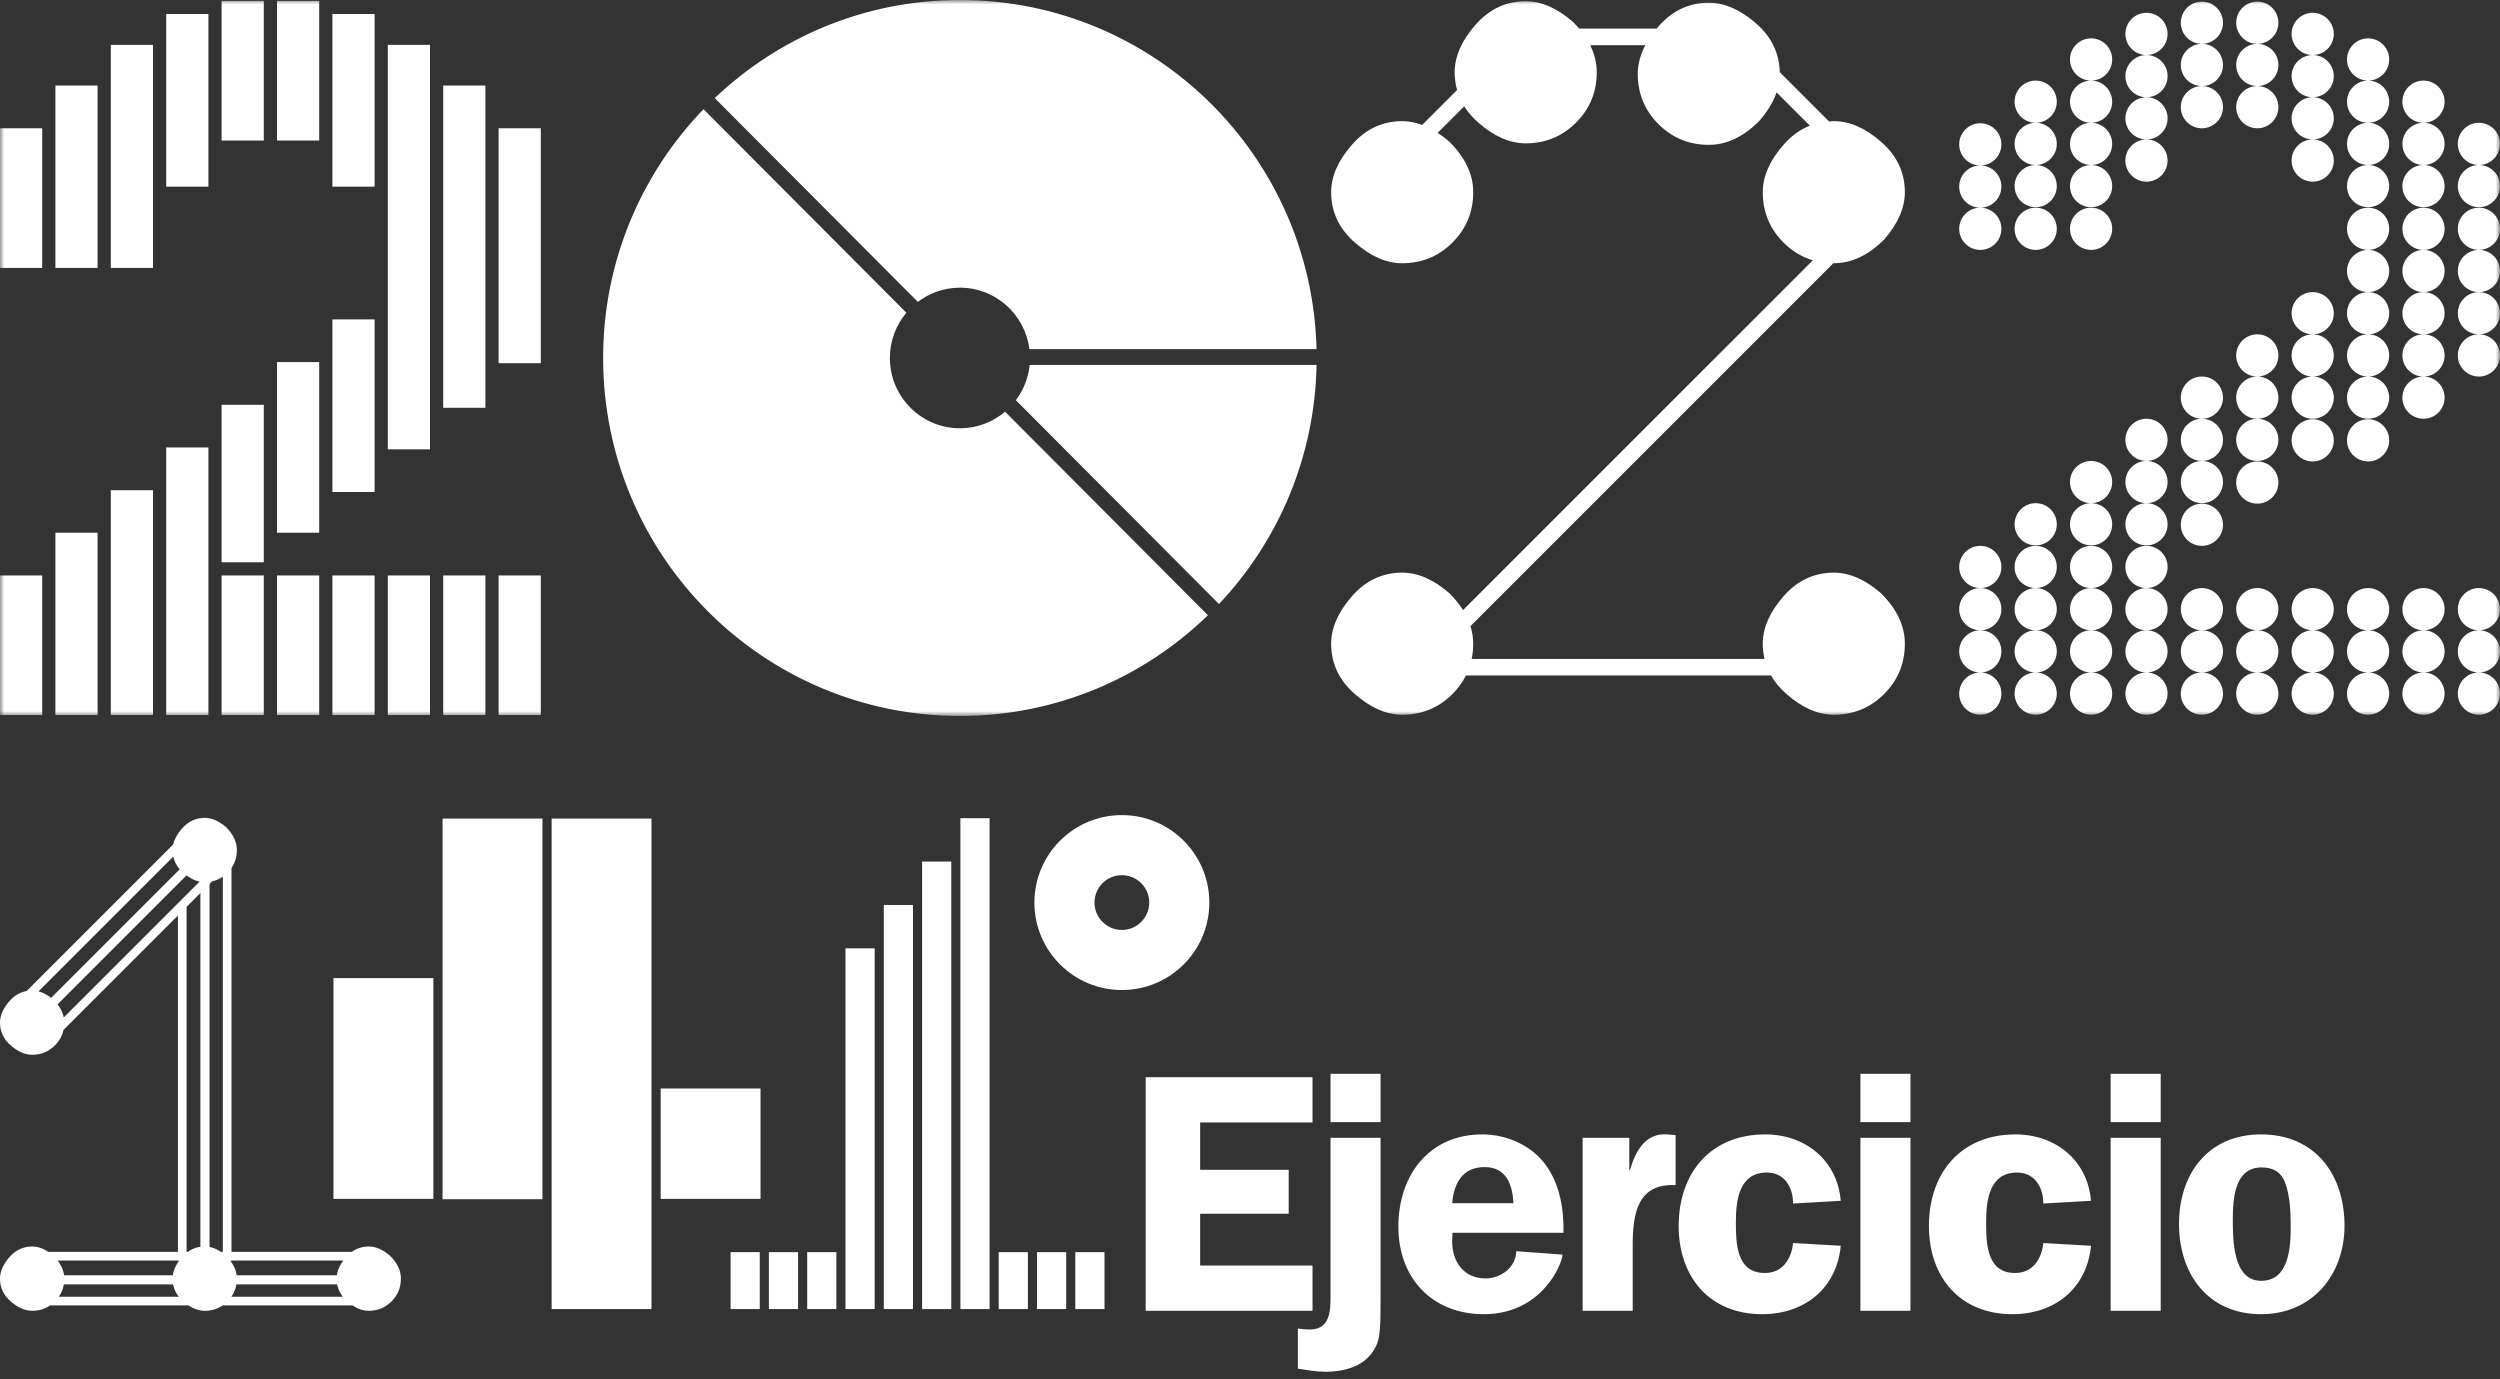 <?xml version="1.0" encoding="UTF-8"?>
<svg width="290px" height="160px" viewBox="0 0 290 160" version="1.1" xmlns="http://www.w3.org/2000/svg" xmlns:xlink="http://www.w3.org/1999/xlink">
    <rect x="0" y="0" width="290" height="160" fill="#333333" stroke="none"/>
    <title>Group 16</title>
    <defs>
        <polygon id="path-1" points="0 0 290 0 290 83.052 0 83.052"></polygon>
    </defs>
    <g id="Page-1" stroke="none" stroke-width="1" fill="none" fill-rule="evenodd">
        <g id="Group-16">
            <g id="Group-8">
                <g id="Group-3">
                    <mask id="mask-2" fill="white">
                        <use xlink:href="#path-1"></use>
                    </mask>
                    <g id="Clip-2"></g>
                    <path d="M287.552,73.112 C286.2,73.112 285.104,74.21 285.104,75.561 C285.104,76.913 286.2,78.008 287.552,78.008 C288.904,78.008 290,76.913 290,75.561 C290,74.21 288.904,73.112 287.552,73.112 L287.552,73.112 Z M287.552,78.008 C286.2,78.008 285.104,79.106 285.104,80.457 C285.104,81.811 286.2,82.906 287.552,82.906 C288.904,82.906 290,81.811 290,80.457 C290,79.106 288.904,78.008 287.552,78.008 L287.552,78.008 Z M287.552,73.112 C288.904,73.112 290,72.017 290,70.665 C290,69.314 288.904,68.216 287.552,68.216 C286.2,68.216 285.104,69.314 285.104,70.665 C285.104,72.017 286.2,73.112 287.552,73.112 L287.552,73.112 Z M287.552,38.782 C286.2,38.782 285.104,39.879 285.104,41.23 C285.104,42.584 286.2,43.678 287.552,43.678 C288.904,43.678 290,42.584 290,41.23 C290,39.879 288.904,38.782 287.552,38.782 L287.552,38.782 Z M287.552,38.782 C288.904,38.782 290,37.687 290,36.334 C290,34.983 288.904,33.886 287.552,33.886 C286.2,33.886 285.104,34.983 285.104,36.334 C285.104,37.687 286.2,38.782 287.552,38.782 L287.552,38.782 Z M287.552,33.886 C288.904,33.886 290,32.791 290,31.438 C290,30.087 288.904,28.989 287.552,28.989 C286.2,28.989 285.104,30.087 285.104,31.438 C285.104,32.791 286.2,33.886 287.552,33.886 L287.552,33.886 Z M287.552,28.989 C288.904,28.989 290,27.895 290,26.541 C290,25.189 288.904,24.093 287.552,24.093 C286.2,24.093 285.104,25.189 285.104,26.541 C285.104,27.895 286.2,28.989 287.552,28.989 L287.552,28.989 Z M287.552,19.14 C286.2,19.14 285.104,20.236 285.104,21.588 C285.104,22.941 286.2,24.035 287.552,24.035 C288.904,24.035 290,22.941 290,21.588 C290,20.236 288.904,19.14 287.552,19.14 L287.552,19.14 Z M287.552,19.14 C288.904,19.14 290,18.044 290,16.692 C290,15.341 288.904,14.243 287.552,14.243 C286.2,14.243 285.104,15.341 285.104,16.692 C285.104,18.044 286.2,19.14 287.552,19.14 L287.552,19.14 Z M281.126,78.008 C279.773,78.008 278.678,79.106 278.678,80.457 C278.678,81.811 279.773,82.906 281.126,82.906 C282.478,82.906 283.573,81.811 283.573,80.457 C283.573,79.106 282.478,78.008 281.126,78.008 L281.126,78.008 Z M281.126,78.008 C282.478,78.008 283.573,76.913 283.573,75.561 C283.573,74.21 282.478,73.112 281.126,73.112 C279.773,73.112 278.678,74.21 278.678,75.561 C278.678,76.913 279.773,78.008 281.126,78.008 L281.126,78.008 Z M281.126,73.112 C282.478,73.112 283.573,72.017 283.573,70.665 C283.573,69.314 282.478,68.216 281.126,68.216 C279.773,68.216 278.678,69.314 278.678,70.665 C278.678,72.017 279.773,73.112 281.126,73.112 L281.126,73.112 Z M281.126,43.678 C279.773,43.678 278.678,44.775 278.678,46.127 C278.678,47.48 279.773,48.575 281.126,48.575 C282.478,48.575 283.573,47.48 283.573,46.127 C283.573,44.775 282.478,43.678 281.126,43.678 L281.126,43.678 Z M281.126,43.678 C282.478,43.678 283.573,42.584 283.573,41.23 C283.573,39.879 282.478,38.782 281.126,38.782 C279.773,38.782 278.678,39.879 278.678,41.23 C278.678,42.584 279.773,43.678 281.126,43.678 L281.126,43.678 Z M281.126,38.782 C282.478,38.782 283.573,37.687 283.573,36.334 C283.573,34.983 282.478,33.886 281.126,33.886 C279.773,33.886 278.678,34.983 278.678,36.334 C278.678,37.687 279.773,38.782 281.126,38.782 L281.126,38.782 Z M281.126,33.886 C282.478,33.886 283.573,32.791 283.573,31.438 C283.573,30.087 282.478,28.989 281.126,28.989 C279.773,28.989 278.678,30.087 278.678,31.438 C278.678,32.791 279.773,33.886 281.126,33.886 L281.126,33.886 Z M281.126,28.989 C282.478,28.989 283.573,27.895 283.573,26.541 C283.573,25.189 282.478,24.093 281.126,24.093 C279.773,24.093 278.678,25.189 278.678,26.541 C278.678,27.895 279.773,28.989 281.126,28.989 L281.126,28.989 Z M281.126,19.14 C279.773,19.14 278.678,20.236 278.678,21.588 C278.678,22.941 279.773,24.035 281.126,24.035 C282.478,24.035 283.573,22.941 283.573,21.588 C283.573,20.236 282.478,19.14 281.126,19.14 L281.126,19.14 Z M281.126,19.14 C282.478,19.14 283.573,18.044 283.573,16.692 C283.573,15.341 282.478,14.243 281.126,14.243 C279.773,14.243 278.678,15.341 278.678,16.692 C278.678,18.044 279.773,19.14 281.126,19.14 L281.126,19.14 Z M281.126,14.243 C282.478,14.243 283.573,13.149 283.573,11.796 C283.573,10.444 282.478,9.348 281.126,9.348 C279.773,9.348 278.678,10.444 278.678,11.796 C278.678,13.149 279.773,14.243 281.126,14.243 L281.126,14.243 Z M274.699,78.008 C273.347,78.008 272.251,79.106 272.251,80.457 C272.251,81.811 273.347,82.906 274.699,82.906 C276.051,82.906 277.147,81.811 277.147,80.457 C277.147,79.106 276.051,78.008 274.699,78.008 L274.699,78.008 Z M274.699,78.008 C276.051,78.008 277.147,76.913 277.147,75.561 C277.147,74.21 276.051,73.112 274.699,73.112 C273.347,73.112 272.251,74.21 272.251,75.561 C272.251,76.913 273.347,78.008 274.699,78.008 L274.699,78.008 Z M274.699,73.112 C276.051,73.112 277.147,72.017 277.147,70.665 C277.147,69.314 276.051,68.216 274.699,68.216 C273.347,68.216 272.251,69.314 272.251,70.665 C272.251,72.017 273.347,73.112 274.699,73.112 L274.699,73.112 Z M277.147,51.08 C277.147,49.728 276.051,48.632 274.699,48.632 C273.347,48.632 272.251,49.728 272.251,51.08 C272.251,52.432 273.347,53.528 274.699,53.528 C276.051,53.528 277.147,52.432 277.147,51.08 L277.147,51.08 Z M274.699,43.678 C273.347,43.678 272.251,44.775 272.251,46.127 C272.251,47.48 273.347,48.575 274.699,48.575 C276.051,48.575 277.147,47.48 277.147,46.127 C277.147,44.775 276.051,43.678 274.699,43.678 L274.699,43.678 Z M274.699,43.678 C276.051,43.678 277.147,42.584 277.147,41.23 C277.147,39.879 276.051,38.782 274.699,38.782 C273.347,38.782 272.251,39.879 272.251,41.23 C272.251,42.584 273.347,43.678 274.699,43.678 L274.699,43.678 Z M274.699,38.782 C276.051,38.782 277.147,37.687 277.147,36.334 C277.147,34.983 276.051,33.886 274.699,33.886 C273.347,33.886 272.251,34.983 272.251,36.334 C272.251,37.687 273.347,38.782 274.699,38.782 L274.699,38.782 Z M274.699,33.886 C276.051,33.886 277.147,32.791 277.147,31.438 C277.147,30.087 276.051,28.989 274.699,28.989 C273.347,28.989 272.251,30.087 272.251,31.438 C272.251,32.791 273.347,33.886 274.699,33.886 L274.699,33.886 Z M274.699,28.989 C276.051,28.989 277.147,27.895 277.147,26.541 C277.147,25.189 276.051,24.093 274.699,24.093 C273.347,24.093 272.251,25.189 272.251,26.541 C272.251,27.895 273.347,28.989 274.699,28.989 L274.699,28.989 Z M274.699,19.14 C273.347,19.14 272.251,20.236 272.251,21.588 C272.251,22.941 273.347,24.035 274.699,24.035 C276.051,24.035 277.147,22.941 277.147,21.588 C277.147,20.236 276.051,19.14 274.699,19.14 L274.699,19.14 Z M274.699,19.14 C276.051,19.14 277.147,18.044 277.147,16.692 C277.147,15.341 276.051,14.243 274.699,14.243 C273.347,14.243 272.251,15.341 272.251,16.692 C272.251,18.044 273.347,19.14 274.699,19.14 L274.699,19.14 Z M274.699,14.243 C276.051,14.243 277.147,13.149 277.147,11.796 C277.147,10.444 276.051,9.348 274.699,9.348 C273.347,9.348 272.251,10.444 272.251,11.796 C272.251,13.149 273.347,14.243 274.699,14.243 L274.699,14.243 Z M274.699,9.348 C276.051,9.348 277.147,8.252 277.147,6.899 C277.147,5.548 276.051,4.45 274.699,4.45 C273.347,4.45 272.251,5.548 272.251,6.899 C272.251,8.252 273.347,9.348 274.699,9.348 L274.699,9.348 Z M268.272,78.008 C266.92,78.008 265.825,79.106 265.825,80.457 C265.825,81.811 266.92,82.906 268.272,82.906 C269.625,82.906 270.72,81.811 270.72,80.457 C270.72,79.106 269.625,78.008 268.272,78.008 L268.272,78.008 Z M268.272,78.008 C269.625,78.008 270.72,76.913 270.72,75.561 C270.72,74.21 269.625,73.112 268.272,73.112 C266.92,73.112 265.825,74.21 265.825,75.561 C265.825,76.913 266.92,78.008 268.272,78.008 L268.272,78.008 Z M268.272,73.112 C269.625,73.112 270.72,72.017 270.72,70.665 C270.72,69.314 269.625,68.216 268.272,68.216 C266.92,68.216 265.825,69.314 265.825,70.665 C265.825,72.017 266.92,73.112 268.272,73.112 L268.272,73.112 Z M270.72,51.08 C270.72,49.728 269.625,48.632 268.272,48.632 C266.92,48.632 265.825,49.728 265.825,51.08 C265.825,52.432 266.92,53.528 268.272,53.528 C269.625,53.528 270.72,52.432 270.72,51.08 L270.72,51.08 Z M268.272,43.678 C266.92,43.678 265.825,44.775 265.825,46.127 C265.825,47.48 266.92,48.575 268.272,48.575 C269.625,48.575 270.72,47.48 270.72,46.127 C270.72,44.775 269.625,43.678 268.272,43.678 L268.272,43.678 Z M268.272,43.678 C269.625,43.678 270.72,42.584 270.72,41.23 C270.72,39.879 269.625,38.782 268.272,38.782 C266.92,38.782 265.825,39.879 265.825,41.23 C265.825,42.584 266.92,43.678 268.272,43.678 L268.272,43.678 Z M268.272,38.782 C269.625,38.782 270.72,37.687 270.72,36.334 C270.72,34.983 269.625,33.886 268.272,33.886 C266.92,33.886 265.825,34.983 265.825,36.334 C265.825,37.687 266.92,38.782 268.272,38.782 L268.272,38.782 Z M268.272,16.175 C266.92,16.175 265.825,17.273 265.825,18.625 C265.825,19.977 266.92,21.073 268.272,21.073 C269.625,21.073 270.72,19.977 270.72,18.625 C270.72,17.273 269.625,16.175 268.272,16.175 L268.272,16.175 Z M268.272,16.175 C269.625,16.175 270.72,15.081 270.72,13.727 C270.72,12.377 269.625,11.28 268.272,11.28 C266.92,11.28 265.825,12.377 265.825,13.727 C265.825,15.081 266.92,16.175 268.272,16.175 L268.272,16.175 Z M268.272,11.28 C269.625,11.28 270.72,10.184 270.72,8.832 C270.72,7.481 269.625,6.383 268.272,6.383 C266.92,6.383 265.825,7.481 265.825,8.832 C265.825,10.184 266.92,11.28 268.272,11.28 L268.272,11.28 Z M268.272,6.383 C269.625,6.383 270.72,5.288 270.72,3.936 C270.72,2.583 269.625,1.486 268.272,1.486 C266.92,1.486 265.825,2.583 265.825,3.936 C265.825,5.288 266.92,6.383 268.272,6.383 L268.272,6.383 Z M261.846,78.008 C260.494,78.008 259.398,79.106 259.398,80.457 C259.398,81.811 260.494,82.906 261.846,82.906 C263.198,82.906 264.294,81.811 264.294,80.457 C264.294,79.106 263.198,78.008 261.846,78.008 L261.846,78.008 Z M261.846,78.008 C263.198,78.008 264.294,76.913 264.294,75.561 C264.294,74.21 263.198,73.112 261.846,73.112 C260.494,73.112 259.398,74.21 259.398,75.561 C259.398,76.913 260.494,78.008 261.846,78.008 L261.846,78.008 Z M261.846,73.112 C263.198,73.112 264.294,72.017 264.294,70.665 C264.294,69.314 263.198,68.216 261.846,68.216 C260.494,68.216 259.398,69.314 259.398,70.665 C259.398,72.017 260.494,73.112 261.846,73.112 L261.846,73.112 Z M264.294,55.975 C264.294,54.624 263.198,53.528 261.846,53.528 C260.494,53.528 259.398,54.624 259.398,55.975 C259.398,57.328 260.494,58.423 261.846,58.423 C263.198,58.423 264.294,57.328 264.294,55.975 L264.294,55.975 Z M261.846,48.575 C260.494,48.575 259.398,49.672 259.398,51.023 C259.398,52.376 260.494,53.471 261.846,53.471 C263.198,53.471 264.294,52.376 264.294,51.023 C264.294,49.672 263.198,48.575 261.846,48.575 L261.846,48.575 Z M261.846,48.575 C263.198,48.575 264.294,47.48 264.294,46.127 C264.294,44.775 263.198,43.678 261.846,43.678 C260.494,43.678 259.398,44.775 259.398,46.127 C259.398,47.48 260.494,48.575 261.846,48.575 L261.846,48.575 Z M261.846,43.678 C263.198,43.678 264.294,42.584 264.294,41.23 C264.294,39.879 263.198,38.782 261.846,38.782 C260.494,38.782 259.398,39.879 259.398,41.23 C259.398,42.584 260.494,43.678 261.846,43.678 L261.846,43.678 Z M261.846,9.982 C260.494,9.982 259.398,11.079 259.398,12.431 C259.398,13.784 260.494,14.88 261.846,14.88 C263.198,14.88 264.294,13.784 264.294,12.431 C264.294,11.079 263.198,9.982 261.846,9.982 L261.846,9.982 Z M261.846,9.982 C263.198,9.982 264.294,8.889 264.294,7.535 C264.294,6.184 263.198,5.087 261.846,5.087 C260.494,5.087 259.398,6.184 259.398,7.535 C259.398,8.889 260.494,9.982 261.846,9.982 L261.846,9.982 Z M261.846,5.087 C263.198,5.087 264.294,3.991 264.294,2.639 C264.294,1.288 263.198,0.191 261.846,0.191 C260.494,0.191 259.398,1.288 259.398,2.639 C259.398,3.991 260.494,5.087 261.846,5.087 L261.846,5.087 Z M255.419,78.008 C254.067,78.008 252.972,79.106 252.972,80.457 C252.972,81.811 254.067,82.906 255.419,82.906 C256.772,82.906 257.867,81.811 257.867,80.457 C257.867,79.106 256.772,78.008 255.419,78.008 L255.419,78.008 Z M255.419,78.008 C256.772,78.008 257.867,76.913 257.867,75.561 C257.867,74.21 256.772,73.112 255.419,73.112 C254.067,73.112 252.972,74.21 252.972,75.561 C252.972,76.913 254.067,78.008 255.419,78.008 L255.419,78.008 Z M255.419,73.112 C256.772,73.112 257.867,72.017 257.867,70.665 C257.867,69.314 256.772,68.216 255.419,68.216 C254.067,68.216 252.972,69.314 252.972,70.665 C252.972,72.017 254.067,73.112 255.419,73.112 L255.419,73.112 Z M257.867,60.873 C257.867,59.52 256.772,58.423 255.419,58.423 C254.067,58.423 252.972,59.52 252.972,60.873 C252.972,62.225 254.067,63.319 255.419,63.319 C256.772,63.319 257.867,62.225 257.867,60.873 L257.867,60.873 Z M255.419,53.471 C254.067,53.471 252.972,54.568 252.972,55.919 C252.972,57.272 254.067,58.367 255.419,58.367 C256.772,58.367 257.867,57.272 257.867,55.919 C257.867,54.568 256.772,53.471 255.419,53.471 L255.419,53.471 Z M255.419,53.471 C256.772,53.471 257.867,52.376 257.867,51.023 C257.867,49.672 256.772,48.575 255.419,48.575 C254.067,48.575 252.972,49.672 252.972,51.023 C252.972,52.376 254.067,53.471 255.419,53.471 L255.419,53.471 Z M255.419,48.575 C256.772,48.575 257.867,47.48 257.867,46.127 C257.867,44.775 256.772,43.678 255.419,43.678 C254.067,43.678 252.972,44.775 252.972,46.127 C252.972,47.48 254.067,48.575 255.419,48.575 L255.419,48.575 Z M255.419,9.982 C254.067,9.982 252.972,11.079 252.972,12.431 C252.972,13.784 254.067,14.88 255.419,14.88 C256.772,14.88 257.867,13.784 257.867,12.431 C257.867,11.079 256.772,9.982 255.419,9.982 L255.419,9.982 Z M255.419,9.982 C256.772,9.982 257.867,8.889 257.867,7.535 C257.867,6.184 256.772,5.087 255.419,5.087 C254.067,5.087 252.972,6.184 252.972,7.535 C252.972,8.889 254.067,9.982 255.419,9.982 L255.419,9.982 Z M255.419,5.087 C256.772,5.087 257.867,3.991 257.867,2.639 C257.867,1.288 256.772,0.191 255.419,0.191 C254.067,0.191 252.972,1.288 252.972,2.639 C252.972,3.991 254.067,5.087 255.419,5.087 L255.419,5.087 Z M248.993,78.008 C247.641,78.008 246.545,79.106 246.545,80.457 C246.545,81.811 247.641,82.906 248.993,82.906 C250.345,82.906 251.441,81.811 251.441,80.457 C251.441,79.106 250.345,78.008 248.993,78.008 L248.993,78.008 Z M248.993,78.008 C250.345,78.008 251.441,76.913 251.441,75.561 C251.441,74.21 250.345,73.112 248.993,73.112 C247.641,73.112 246.545,74.21 246.545,75.561 C246.545,76.913 247.641,78.008 248.993,78.008 L248.993,78.008 Z M248.993,73.112 C250.345,73.112 251.441,72.017 251.441,70.665 C251.441,69.314 250.345,68.216 248.993,68.216 C247.641,68.216 246.545,69.314 246.545,70.665 C246.545,72.017 247.641,73.112 248.993,73.112 L248.993,73.112 Z M248.993,68.216 C250.345,68.216 251.441,67.121 251.441,65.769 C251.441,64.416 250.345,63.319 248.993,63.319 C247.641,63.319 246.545,64.416 246.545,65.769 C246.545,67.121 247.641,68.216 248.993,68.216 L248.993,68.216 Z M248.993,58.367 C247.641,58.367 246.545,59.464 246.545,60.816 C246.545,62.169 247.641,63.263 248.993,63.263 C250.345,63.263 251.441,62.169 251.441,60.816 C251.441,59.464 250.345,58.367 248.993,58.367 L248.993,58.367 Z M248.993,58.367 C250.345,58.367 251.441,57.272 251.441,55.919 C251.441,54.568 250.345,53.471 248.993,53.471 C247.641,53.471 246.545,54.568 246.545,55.919 C246.545,57.272 247.641,58.367 248.993,58.367 L248.993,58.367 Z M248.993,53.471 C250.345,53.471 251.441,52.376 251.441,51.023 C251.441,49.672 250.345,48.575 248.993,48.575 C247.641,48.575 246.545,49.672 246.545,51.023 C246.545,52.376 247.641,53.471 248.993,53.471 L248.993,53.471 Z M248.993,16.175 C247.641,16.175 246.545,17.273 246.545,18.625 C246.545,19.977 247.641,21.073 248.993,21.073 C250.345,21.073 251.441,19.977 251.441,18.625 C251.441,17.273 250.345,16.175 248.993,16.175 L248.993,16.175 Z M248.993,16.175 C250.345,16.175 251.441,15.081 251.441,13.727 C251.441,12.377 250.345,11.28 248.993,11.28 C247.641,11.28 246.545,12.377 246.545,13.727 C246.545,15.081 247.641,16.175 248.993,16.175 L248.993,16.175 Z M248.993,11.28 C250.345,11.28 251.441,10.184 251.441,8.832 C251.441,7.481 250.345,6.383 248.993,6.383 C247.641,6.383 246.545,7.481 246.545,8.832 C246.545,10.184 247.641,11.28 248.993,11.28 L248.993,11.28 Z M248.993,6.383 C250.345,6.383 251.441,5.288 251.441,3.936 C251.441,2.583 250.345,1.486 248.993,1.486 C247.641,1.486 246.545,2.583 246.545,3.936 C246.545,5.288 247.641,6.383 248.993,6.383 L248.993,6.383 Z M242.566,78.008 C241.214,78.008 240.119,79.106 240.119,80.457 C240.119,81.811 241.214,82.906 242.566,82.906 C243.919,82.906 245.014,81.811 245.014,80.457 C245.014,79.106 243.919,78.008 242.566,78.008 L242.566,78.008 Z M242.566,78.008 C243.919,78.008 245.014,76.913 245.014,75.561 C245.014,74.21 243.919,73.112 242.566,73.112 C241.214,73.112 240.119,74.21 240.119,75.561 C240.119,76.913 241.214,78.008 242.566,78.008 L242.566,78.008 Z M242.566,73.112 C243.919,73.112 245.014,72.017 245.014,70.665 C245.014,69.314 243.919,68.216 242.566,68.216 C241.214,68.216 240.119,69.314 240.119,70.665 C240.119,72.017 241.214,73.112 242.566,73.112 L242.566,73.112 Z M242.566,68.216 C243.919,68.216 245.014,67.121 245.014,65.769 C245.014,64.416 243.919,63.319 242.566,63.319 C241.214,63.319 240.119,64.416 240.119,65.769 C240.119,67.121 241.214,68.216 242.566,68.216 L242.566,68.216 Z M242.566,58.367 C241.214,58.367 240.119,59.464 240.119,60.816 C240.119,62.169 241.214,63.263 242.566,63.263 C243.919,63.263 245.014,62.169 245.014,60.816 C245.014,59.464 243.919,58.367 242.566,58.367 L242.566,58.367 Z M242.566,58.367 C243.919,58.367 245.014,57.272 245.014,55.919 C245.014,54.568 243.919,53.471 242.566,53.471 C241.214,53.471 240.119,54.568 240.119,55.919 C240.119,57.272 241.214,58.367 242.566,58.367 L242.566,58.367 Z M245.014,26.541 C245.014,25.189 243.919,24.093 242.566,24.093 C241.214,24.093 240.119,25.189 240.119,26.541 C240.119,27.895 241.214,28.989 242.566,28.989 C243.919,28.989 245.014,27.895 245.014,26.541 L245.014,26.541 Z M242.566,19.14 C241.214,19.14 240.119,20.236 240.119,21.588 C240.119,22.941 241.214,24.035 242.566,24.035 C243.919,24.035 245.014,22.941 245.014,21.588 C245.014,20.236 243.919,19.14 242.566,19.14 L242.566,19.14 Z M242.566,19.14 C243.919,19.14 245.014,18.044 245.014,16.692 C245.014,15.341 243.919,14.243 242.566,14.243 C241.214,14.243 240.119,15.341 240.119,16.692 C240.119,18.044 241.214,19.14 242.566,19.14 L242.566,19.14 Z M242.566,14.243 C243.919,14.243 245.014,13.149 245.014,11.796 C245.014,10.444 243.919,9.348 242.566,9.348 C241.214,9.348 240.119,10.444 240.119,11.796 C240.119,13.149 241.214,14.243 242.566,14.243 L242.566,14.243 Z M242.566,9.348 C243.919,9.348 245.014,8.252 245.014,6.899 C245.014,5.548 243.919,4.45 242.566,4.45 C241.214,4.45 240.119,5.548 240.119,6.899 C240.119,8.252 241.214,9.348 242.566,9.348 L242.566,9.348 Z M236.14,78.008 C234.788,78.008 233.692,79.106 233.692,80.457 C233.692,81.811 234.788,82.906 236.14,82.906 C237.492,82.906 238.588,81.811 238.588,80.457 C238.588,79.106 237.492,78.008 236.14,78.008 L236.14,78.008 Z M236.14,78.008 C237.492,78.008 238.588,76.913 238.588,75.561 C238.588,74.21 237.492,73.112 236.14,73.112 C234.788,73.112 233.692,74.21 233.692,75.561 C233.692,76.913 234.788,78.008 236.14,78.008 L236.14,78.008 Z M236.14,73.112 C237.492,73.112 238.588,72.017 238.588,70.665 C238.588,69.314 237.492,68.216 236.14,68.216 C234.788,68.216 233.692,69.314 233.692,70.665 C233.692,72.017 234.788,73.112 236.14,73.112 L236.14,73.112 Z M236.14,68.216 C237.492,68.216 238.588,67.121 238.588,65.769 C238.588,64.416 237.492,63.319 236.14,63.319 C234.788,63.319 233.692,64.416 233.692,65.769 C233.692,67.121 234.788,68.216 236.14,68.216 L236.14,68.216 Z M238.588,60.816 C238.588,59.464 237.492,58.367 236.14,58.367 C234.788,58.367 233.692,59.464 233.692,60.816 C233.692,62.169 234.788,63.263 236.14,63.263 C237.492,63.263 238.588,62.169 238.588,60.816 L238.588,60.816 Z M238.588,26.541 C238.588,25.189 237.492,24.093 236.14,24.093 C234.788,24.093 233.692,25.189 233.692,26.541 C233.692,27.895 234.788,28.989 236.14,28.989 C237.492,28.989 238.588,27.895 238.588,26.541 L238.588,26.541 Z M236.14,19.14 C234.788,19.14 233.692,20.236 233.692,21.588 C233.692,22.941 234.788,24.035 236.14,24.035 C237.492,24.035 238.588,22.941 238.588,21.588 C238.588,20.236 237.492,19.14 236.14,19.14 L236.14,19.14 Z M236.14,19.14 C237.492,19.14 238.588,18.044 238.588,16.692 C238.588,15.341 237.492,14.243 236.14,14.243 C234.788,14.243 233.692,15.341 233.692,16.692 C233.692,18.044 234.788,19.14 236.14,19.14 L236.14,19.14 Z M236.14,14.243 C237.492,14.243 238.588,13.149 238.588,11.796 C238.588,10.444 237.492,9.348 236.14,9.348 C234.788,9.348 233.692,10.444 233.692,11.796 C233.692,13.149 234.788,14.243 236.14,14.243 L236.14,14.243 Z M229.713,78.008 C228.361,78.008 227.266,79.106 227.266,80.457 C227.266,81.811 228.361,82.906 229.713,82.906 C231.066,82.906 232.161,81.811 232.161,80.457 C232.161,79.106 231.066,78.008 229.713,78.008 L229.713,78.008 Z M229.713,78.008 C231.066,78.008 232.161,76.913 232.161,75.561 C232.161,74.21 231.066,73.112 229.713,73.112 C228.361,73.112 227.266,74.21 227.266,75.561 C227.266,76.913 228.361,78.008 229.713,78.008 L229.713,78.008 Z M229.713,73.112 C231.066,73.112 232.161,72.017 232.161,70.665 C232.161,69.314 231.066,68.216 229.713,68.216 C228.361,68.216 227.266,69.314 227.266,70.665 C227.266,72.017 228.361,73.112 229.713,73.112 L229.713,73.112 Z M229.713,68.216 C231.066,68.216 232.161,67.121 232.161,65.769 C232.161,64.416 231.066,63.319 229.713,63.319 C228.361,63.319 227.266,64.416 227.266,65.769 C227.266,67.121 228.361,68.216 229.713,68.216 L229.713,68.216 Z M229.713,24.093 C228.361,24.093 227.266,25.189 227.266,26.541 C227.266,27.895 228.361,28.989 229.713,28.989 C231.066,28.989 232.161,27.895 232.161,26.541 C232.161,25.189 231.066,24.093 229.713,24.093 L229.713,24.093 Z M229.713,24.093 C231.066,24.093 232.161,22.997 232.161,21.645 C232.161,20.294 231.066,19.197 229.713,19.197 C228.361,19.197 227.266,20.294 227.266,21.645 C227.266,22.997 228.361,24.093 229.713,24.093 L229.713,24.093 Z M229.713,19.197 C231.066,19.197 232.161,18.102 232.161,16.748 C232.161,15.398 231.066,14.3 229.713,14.3 C228.361,14.3 227.266,15.398 227.266,16.748 C227.266,18.102 228.361,19.197 229.713,19.197 L229.713,19.197 Z M204.481,74.668 C204.481,75.281 204.552,75.868 204.683,76.433 L170.717,76.433 C170.832,75.868 170.894,75.281 170.894,74.668 C170.894,73.975 170.781,73.296 170.574,72.629 L212.67,30.532 C212.688,30.532 212.705,30.535 212.722,30.535 C214.782,30.535 216.724,29.617 218.56,27.788 C220.158,25.953 220.963,24.123 220.963,22.294 C220.963,20.003 220.046,18.055 218.216,16.457 C216.381,14.852 214.552,14.053 212.722,14.053 C212.533,14.053 212.35,14.069 212.165,14.082 L206.451,8.367 C206.4,6.162 205.492,4.277 203.715,2.724 C201.879,1.119 200.051,0.32 198.221,0.32 C195.93,0.32 193.982,1.232 192.383,3.067 C192.309,3.151 192.246,3.236 192.175,3.32 L183.18,3.32 C182.961,3.061 182.729,2.804 182.475,2.55 C180.641,0.951 178.812,0.146 176.982,0.146 C174.691,0.146 172.744,1.062 171.145,2.893 C169.541,4.729 168.741,6.556 168.741,8.386 C168.741,9.107 168.842,9.789 169.022,10.441 L164.971,14.492 C164.198,14.206 163.426,14.053 162.654,14.053 C160.363,14.053 158.415,14.97 156.817,16.799 C155.213,18.636 154.413,20.463 154.413,22.294 C154.413,24.584 155.325,26.532 157.16,28.131 C158.99,29.735 160.819,30.535 162.654,30.535 C164.939,30.535 166.886,29.735 168.49,28.131 C170.09,26.532 170.894,24.584 170.894,22.294 C170.894,20.233 169.977,18.291 168.147,16.456 C167.689,16.058 167.231,15.707 166.774,15.408 L169.849,12.332 C170.274,13.008 170.818,13.64 171.488,14.225 C173.318,15.829 175.148,16.628 176.982,16.628 C179.267,16.628 181.214,15.829 182.819,14.225 C184.418,12.626 185.223,10.678 185.223,8.386 C185.223,7.306 184.963,6.258 184.459,5.242 L190.86,5.242 C190.276,6.346 189.98,7.452 189.98,8.56 C189.98,10.845 190.779,12.793 192.383,14.398 C193.982,15.996 195.93,16.802 198.221,16.802 C200.281,16.802 202.223,15.883 204.058,14.053 C205.028,12.941 205.701,11.829 206.084,10.719 L209.943,14.578 C208.814,15.027 207.791,15.759 206.884,16.8 C205.281,18.631 204.481,20.459 204.481,22.294 C204.481,24.578 205.281,26.526 206.884,28.131 C207.883,29.13 209.019,29.819 210.289,30.195 L169.71,70.773 C169.296,70.114 168.78,69.465 168.147,68.831 C166.313,67.231 164.483,66.427 162.654,66.427 C160.363,66.427 158.415,67.344 156.817,69.174 C155.213,71.01 154.413,72.838 154.413,74.668 C154.413,76.959 155.325,78.906 157.16,80.505 C158.99,82.109 160.819,82.909 162.654,82.909 C164.939,82.909 166.886,82.109 168.49,80.505 C169.147,79.849 169.662,79.13 170.051,78.356 L205.442,78.356 C205.885,79.13 206.475,79.849 207.228,80.505 C209.058,82.109 210.888,82.909 212.722,82.909 C215.007,82.909 216.954,82.109 218.559,80.505 C220.158,78.906 220.963,76.959 220.963,74.668 C220.963,72.608 220.045,70.665 218.215,68.831 C216.381,67.231 214.552,66.427 212.722,66.427 C210.431,66.427 208.484,67.344 206.885,69.174 C205.281,71.01 204.481,72.838 204.481,74.668 L204.481,74.668 Z M141.403,70.066 C148.255,62.806 152.518,53.072 152.723,42.334 L119.44,42.334 C119.29,43.862 118.713,45.261 117.839,46.423 L141.403,70.066 Z M119.409,40.501 L152.718,40.501 C152.173,18.041 133.87,-0.001 111.354,-0.001 C100.332,-0.001 90.325,4.33 82.908,11.377 L106.471,35.019 C107.831,33.989 109.518,33.371 111.353,33.371 C115.495,33.371 118.906,36.483 119.409,40.501 L119.409,40.501 Z M105.14,36.276 L81.608,12.666 C74.404,20.139 69.964,30.308 69.964,41.526 C69.964,64.46 88.495,83.052 111.354,83.052 C122.534,83.052 132.671,78.597 140.119,71.368 L116.587,47.76 C115.172,48.956 113.348,49.679 111.353,49.679 C106.865,49.679 103.226,46.029 103.226,41.526 C103.226,39.525 103.948,37.694 105.14,36.276 L105.14,36.276 Z M57.838,82.951 L62.734,82.951 L62.734,66.751 L57.838,66.751 L57.838,82.951 Z M57.838,42.132 L62.734,42.132 L62.734,14.88 L57.838,14.88 L57.838,42.132 Z M51.412,82.951 L56.308,82.951 L56.308,66.751 L51.412,66.751 L51.412,82.951 Z M51.412,47.304 L56.308,47.304 L56.308,9.925 L51.412,9.925 L51.412,47.304 Z M44.985,82.951 L49.881,82.951 L49.881,66.751 L44.985,66.751 L44.985,82.951 Z M44.985,52.12 L49.881,52.12 L49.881,5.202 L44.985,5.202 L44.985,52.12 Z M38.559,82.951 L43.455,82.951 L43.455,66.751 L38.559,66.751 L38.559,82.951 Z M38.559,57.074 L43.455,57.074 L43.455,37.047 L38.559,37.047 L38.559,57.074 Z M38.559,21.651 L43.455,21.651 L43.455,1.625 L38.559,1.625 L38.559,21.651 Z M32.132,82.951 L37.028,82.951 L37.028,66.751 L32.132,66.751 L32.132,82.951 Z M32.132,61.797 L37.028,61.797 L37.028,42.001 L32.132,42.001 L32.132,61.797 Z M32.132,16.3 L37.028,16.3 L37.028,0.1 L32.132,0.1 L32.132,16.3 Z M25.706,82.951 L30.602,82.951 L30.602,66.751 L25.706,66.751 L25.706,82.951 Z M25.706,65.221 L30.602,65.221 L30.602,46.955 L25.706,46.955 L25.706,65.221 Z M25.706,16.3 L30.602,16.3 L30.602,0.1 L25.706,0.1 L25.706,16.3 Z M19.279,82.951 L24.175,82.951 L24.175,51.907 L19.279,51.907 L19.279,82.951 Z M19.279,21.651 L24.175,21.651 L24.175,1.625 L19.279,1.625 L19.279,21.651 Z M12.853,82.951 L17.749,82.951 L17.749,56.861 L12.853,56.861 L12.853,82.951 Z M12.853,31.079 L17.749,31.079 L17.749,5.202 L12.853,5.202 L12.853,31.079 Z M6.426,82.951 L11.322,82.951 L11.322,61.797 L6.426,61.797 L6.426,82.951 Z M6.426,31.079 L11.322,31.079 L11.322,9.925 L6.426,9.925 L6.426,31.079 Z M0,82.951 L4.896,82.951 L4.896,66.751 L0,66.751 L0,82.951 Z M0,31.079 L4.896,31.079 L4.896,14.879 L0,14.879 L0,31.079 Z" id="Fill-1" fill="#FEFEFE" mask="url(#mask-2)"></path>
                </g>
                <path d="M140.283,104.697 C140.283,99.094 135.741,94.551 130.137,94.551 C124.534,94.551 119.991,99.094 119.991,104.697 C119.991,110.3 124.534,114.843 130.137,114.843 C135.741,114.843 140.283,110.3 140.283,104.697 M133.313,104.697 C133.313,106.451 131.891,107.873 130.137,107.873 C128.383,107.873 126.961,106.451 126.961,104.697 C126.961,102.943 128.383,101.521 130.137,101.521 C131.891,101.521 133.313,102.943 133.313,104.697" id="Fill-4" fill="#FEFEFE"></path>
                <path d="M152.253,130.208 L152.253,124.954 L132.898,124.954 L132.898,152.051 L152.253,152.051 L152.253,146.798 L139.218,146.798 L139.218,140.794 L149.488,140.794 L149.488,135.698 L139.218,135.698 L139.218,130.208 L152.253,130.208 Z M160.149,131.985 L154.342,131.985 L154.342,150.313 C154.342,152.051 154.303,154.224 151.933,154.224 C151.459,154.224 151.024,154.185 150.55,154.105 L150.55,158.767 C151.617,158.924 152.683,159.122 153.75,159.122 C156.08,159.122 158.49,158.45 159.596,156.199 C160.109,155.211 160.149,153.829 160.149,150.313 L160.149,131.985 Z M154.342,130.169 L160.149,130.169 L160.149,124.56 L154.342,124.56 L154.342,130.169 Z M181.368,143.006 C181.407,140.28 180.973,137.437 179.314,135.145 C177.655,132.854 174.771,131.59 171.967,131.59 C165.726,131.59 162.21,136.37 162.21,142.295 C162.21,148.259 166.121,152.446 172.125,152.446 C178.919,152.446 181.249,146.521 181.249,145.534 L175.877,145.139 C175.877,146.995 174.1,148.299 172.322,148.299 C169.794,148.299 168.451,146.364 168.451,143.993 L168.491,143.006 L181.368,143.006 Z M168.451,139.569 C168.649,137.278 169.636,135.382 172.204,135.382 C174.732,135.382 175.443,137.397 175.561,139.569 L168.451,139.569 Z M183.587,131.985 L183.587,152.051 L189.394,152.051 L189.394,144.388 C189.394,140.834 189.947,137.239 194.371,137.476 L194.371,131.67 L193.383,131.59 C190.855,131.393 189.67,133.605 189.078,135.738 L188.999,135.738 L188.999,131.985 L183.587,131.985 Z M213.528,139.293 C213.133,134.592 209.42,131.59 204.759,131.59 C198.439,131.59 194.726,136.054 194.726,142.216 C194.726,148.141 198.321,152.446 204.404,152.446 C209.302,152.446 213.054,149.484 213.528,144.507 L207.998,144.191 C207.801,146.047 206.774,147.667 204.72,147.667 C201.402,147.667 201.362,144.191 201.362,141.742 C201.362,139.174 201.757,136.015 204.957,136.015 C207.05,136.015 207.998,137.792 207.998,139.609 L213.528,139.293 Z M215.807,152.051 L221.614,152.051 L221.614,131.985 L215.807,131.985 L215.807,152.051 Z M215.807,130.169 L221.614,130.169 L221.614,124.56 L215.807,124.56 L215.807,130.169 Z M242.556,139.293 C242.161,134.592 238.448,131.59 233.787,131.59 C227.467,131.59 223.754,136.054 223.754,142.216 C223.754,148.141 227.349,152.446 233.432,152.446 C238.33,152.446 242.082,149.484 242.556,144.507 L237.026,144.191 C236.829,146.047 235.802,147.667 233.748,147.667 C230.43,147.667 230.39,144.191 230.39,141.742 C230.39,139.174 230.785,136.015 233.985,136.015 C236.078,136.015 237.026,137.792 237.026,139.609 L242.556,139.293 Z M244.835,152.051 L250.642,152.051 L250.642,131.985 L244.835,131.985 L244.835,152.051 Z M244.835,130.169 L250.642,130.169 L250.642,124.56 L244.835,124.56 L244.835,130.169 Z M262.286,131.59 C256.163,131.59 252.766,136.133 252.766,141.979 C252.766,147.785 256.124,152.446 262.286,152.446 C268.211,152.446 271.963,147.904 271.963,142.176 C271.963,136.252 268.566,131.59 262.286,131.59 L262.286,131.59 Z M262.325,135.422 C263.668,135.422 264.616,135.935 265.09,137.239 C265.644,138.74 265.722,140.636 265.722,142.216 C265.722,144.625 265.564,148.575 262.286,148.575 C258.968,148.575 259.007,143.677 259.007,141.386 C259.007,139.095 259.205,135.422 262.325,135.422 L262.325,135.422 Z" id="Fill-6" fill="#FEFEFE"></path>
            </g>
            <path d="M76.639,139.068 L88.221,139.068 L88.221,126.264 L76.639,126.264 L76.639,139.068 Z M63.99,151.852 L75.572,151.852 L75.572,94.955 L63.99,94.955 L63.99,151.852 Z M51.336,139.11 L62.924,139.11 L62.924,94.954 L51.336,94.954 L51.336,139.11 Z M38.682,139.068 L50.27,139.068 L50.27,113.461 L38.682,113.461 L38.682,139.068 Z" id="Fill-9" fill="#FEFEFE"></path>
            <path d="M124.737,151.852 L128.122,151.852 L128.122,145.249 L124.737,145.249 L124.737,151.852 Z M120.294,151.852 L123.679,151.852 L123.679,145.249 L120.294,145.249 L120.294,151.852 Z M115.85,151.852 L119.235,151.852 L119.235,145.249 L115.85,145.249 L115.85,151.852 Z M111.407,151.852 L114.792,151.852 L114.792,94.91 L111.407,94.91 L111.407,151.852 Z M106.964,151.852 L110.349,151.852 L110.349,99.943 L106.964,99.943 L106.964,151.852 Z M102.521,151.852 L105.906,151.852 L105.906,104.976 L102.521,104.976 L102.521,151.852 Z M98.077,151.852 L101.462,151.852 L101.462,110.008 L98.077,110.008 L98.077,151.852 Z M93.634,151.852 L97.019,151.852 L97.019,145.249 L93.634,145.249 L93.634,151.852 Z M89.191,151.852 L92.576,151.852 L92.576,145.249 L89.191,145.249 L89.191,151.852 Z M84.748,151.852 L88.133,151.852 L88.133,145.249 L84.748,145.249 L84.748,151.852 Z" id="Fill-10" fill="#FEFEFE"></path>
            <line x1="23.776" y1="149.016" x2="23.776" y2="98.216" id="Stroke-11" stroke="#FEFEFE" stroke-width="1.059"></line>
            <line x1="3.225" y1="148.46" x2="43.378" y2="148.46" id="Stroke-12" stroke="#FEFEFE" stroke-width="1.059"></line>
            <line x1="3.392" y1="119.04" x2="23.385" y2="99.047" id="Stroke-13" stroke="#FEFEFE" stroke-width="1.059"></line>
            <path d="M45.261,145.681 C44.431,144.957 43.602,144.593 42.775,144.593 C42.045,144.593 41.393,144.804 40.818,145.215 L26.854,145.215 L26.854,100.682 C27.267,100.077 27.476,99.384 27.476,98.601 C27.476,97.669 27.06,96.79 26.233,95.959 C25.402,95.236 24.574,94.872 23.747,94.872 C22.71,94.872 21.829,95.287 21.105,96.114 C20.568,96.729 20.231,97.342 20.092,97.955 L3.092,114.955 C2.327,115.094 1.657,115.486 1.087,116.138 C0.361,116.969 0,117.797 0,118.624 C0,119.661 0.412,120.542 1.243,121.266 C2.071,121.992 2.899,122.354 3.729,122.354 C4.763,122.354 5.644,121.992 6.37,121.266 C6.888,120.749 7.218,120.149 7.366,119.471 L20.639,106.198 L20.639,145.215 L5.605,145.215 C4.979,144.802 4.354,144.593 3.729,144.593 C2.692,144.593 1.811,145.008 1.087,145.836 C0.361,146.667 0,147.495 0,148.323 C0,149.359 0.412,150.241 1.243,150.964 C2.071,151.69 2.899,152.052 3.729,152.052 C4.511,152.052 5.204,151.844 5.81,151.43 L21.867,151.43 C22.493,151.844 23.119,152.052 23.747,152.052 C24.528,152.052 25.222,151.844 25.828,151.43 L40.895,151.43 C41.521,151.844 42.147,152.052 42.775,152.052 C43.809,152.052 44.69,151.69 45.416,150.964 C46.14,150.241 46.504,149.359 46.504,148.323 C46.504,147.39 46.089,146.511 45.261,145.681 L45.261,145.681 Z M39.827,146.219 C39.308,146.922 39.046,147.622 39.046,148.323 C39.046,149.115 39.289,149.816 39.773,150.425 L26.838,150.425 C27.261,149.816 27.476,149.115 27.476,148.322 C27.476,147.597 27.221,146.905 26.72,146.242 L26.854,146.242 L26.854,146.219 L39.827,146.219 Z M6.215,115.983 C5.633,115.476 5.052,115.149 4.471,114.997 L20.1,99.368 C20.258,100.079 20.643,100.705 21.26,101.242 C21.89,101.794 22.519,102.134 23.15,102.266 L7.395,118.021 C7.253,117.311 6.862,116.632 6.215,115.983 L6.215,115.983 Z M21.644,105.193 L24.6,102.236 C25.052,102.137 25.468,101.957 25.849,101.692 L25.849,145.215 L25.623,145.215 C24.997,144.801 24.371,144.593 23.747,144.593 C23.016,144.593 22.365,144.804 21.789,145.215 L21.644,145.215 L21.644,105.193 Z M20.782,146.242 C20.274,146.937 20.017,147.629 20.017,148.322 C20.017,149.115 20.26,149.816 20.745,150.425 L6.82,150.425 C7.243,149.816 7.458,149.115 7.458,148.323 C7.458,147.589 7.197,146.889 6.684,146.219 L20.639,146.219 L20.639,146.242 L20.782,146.242 Z" id="Fill-14" fill="#FEFEFE"></path>
        </g>
    </g>
</svg>
